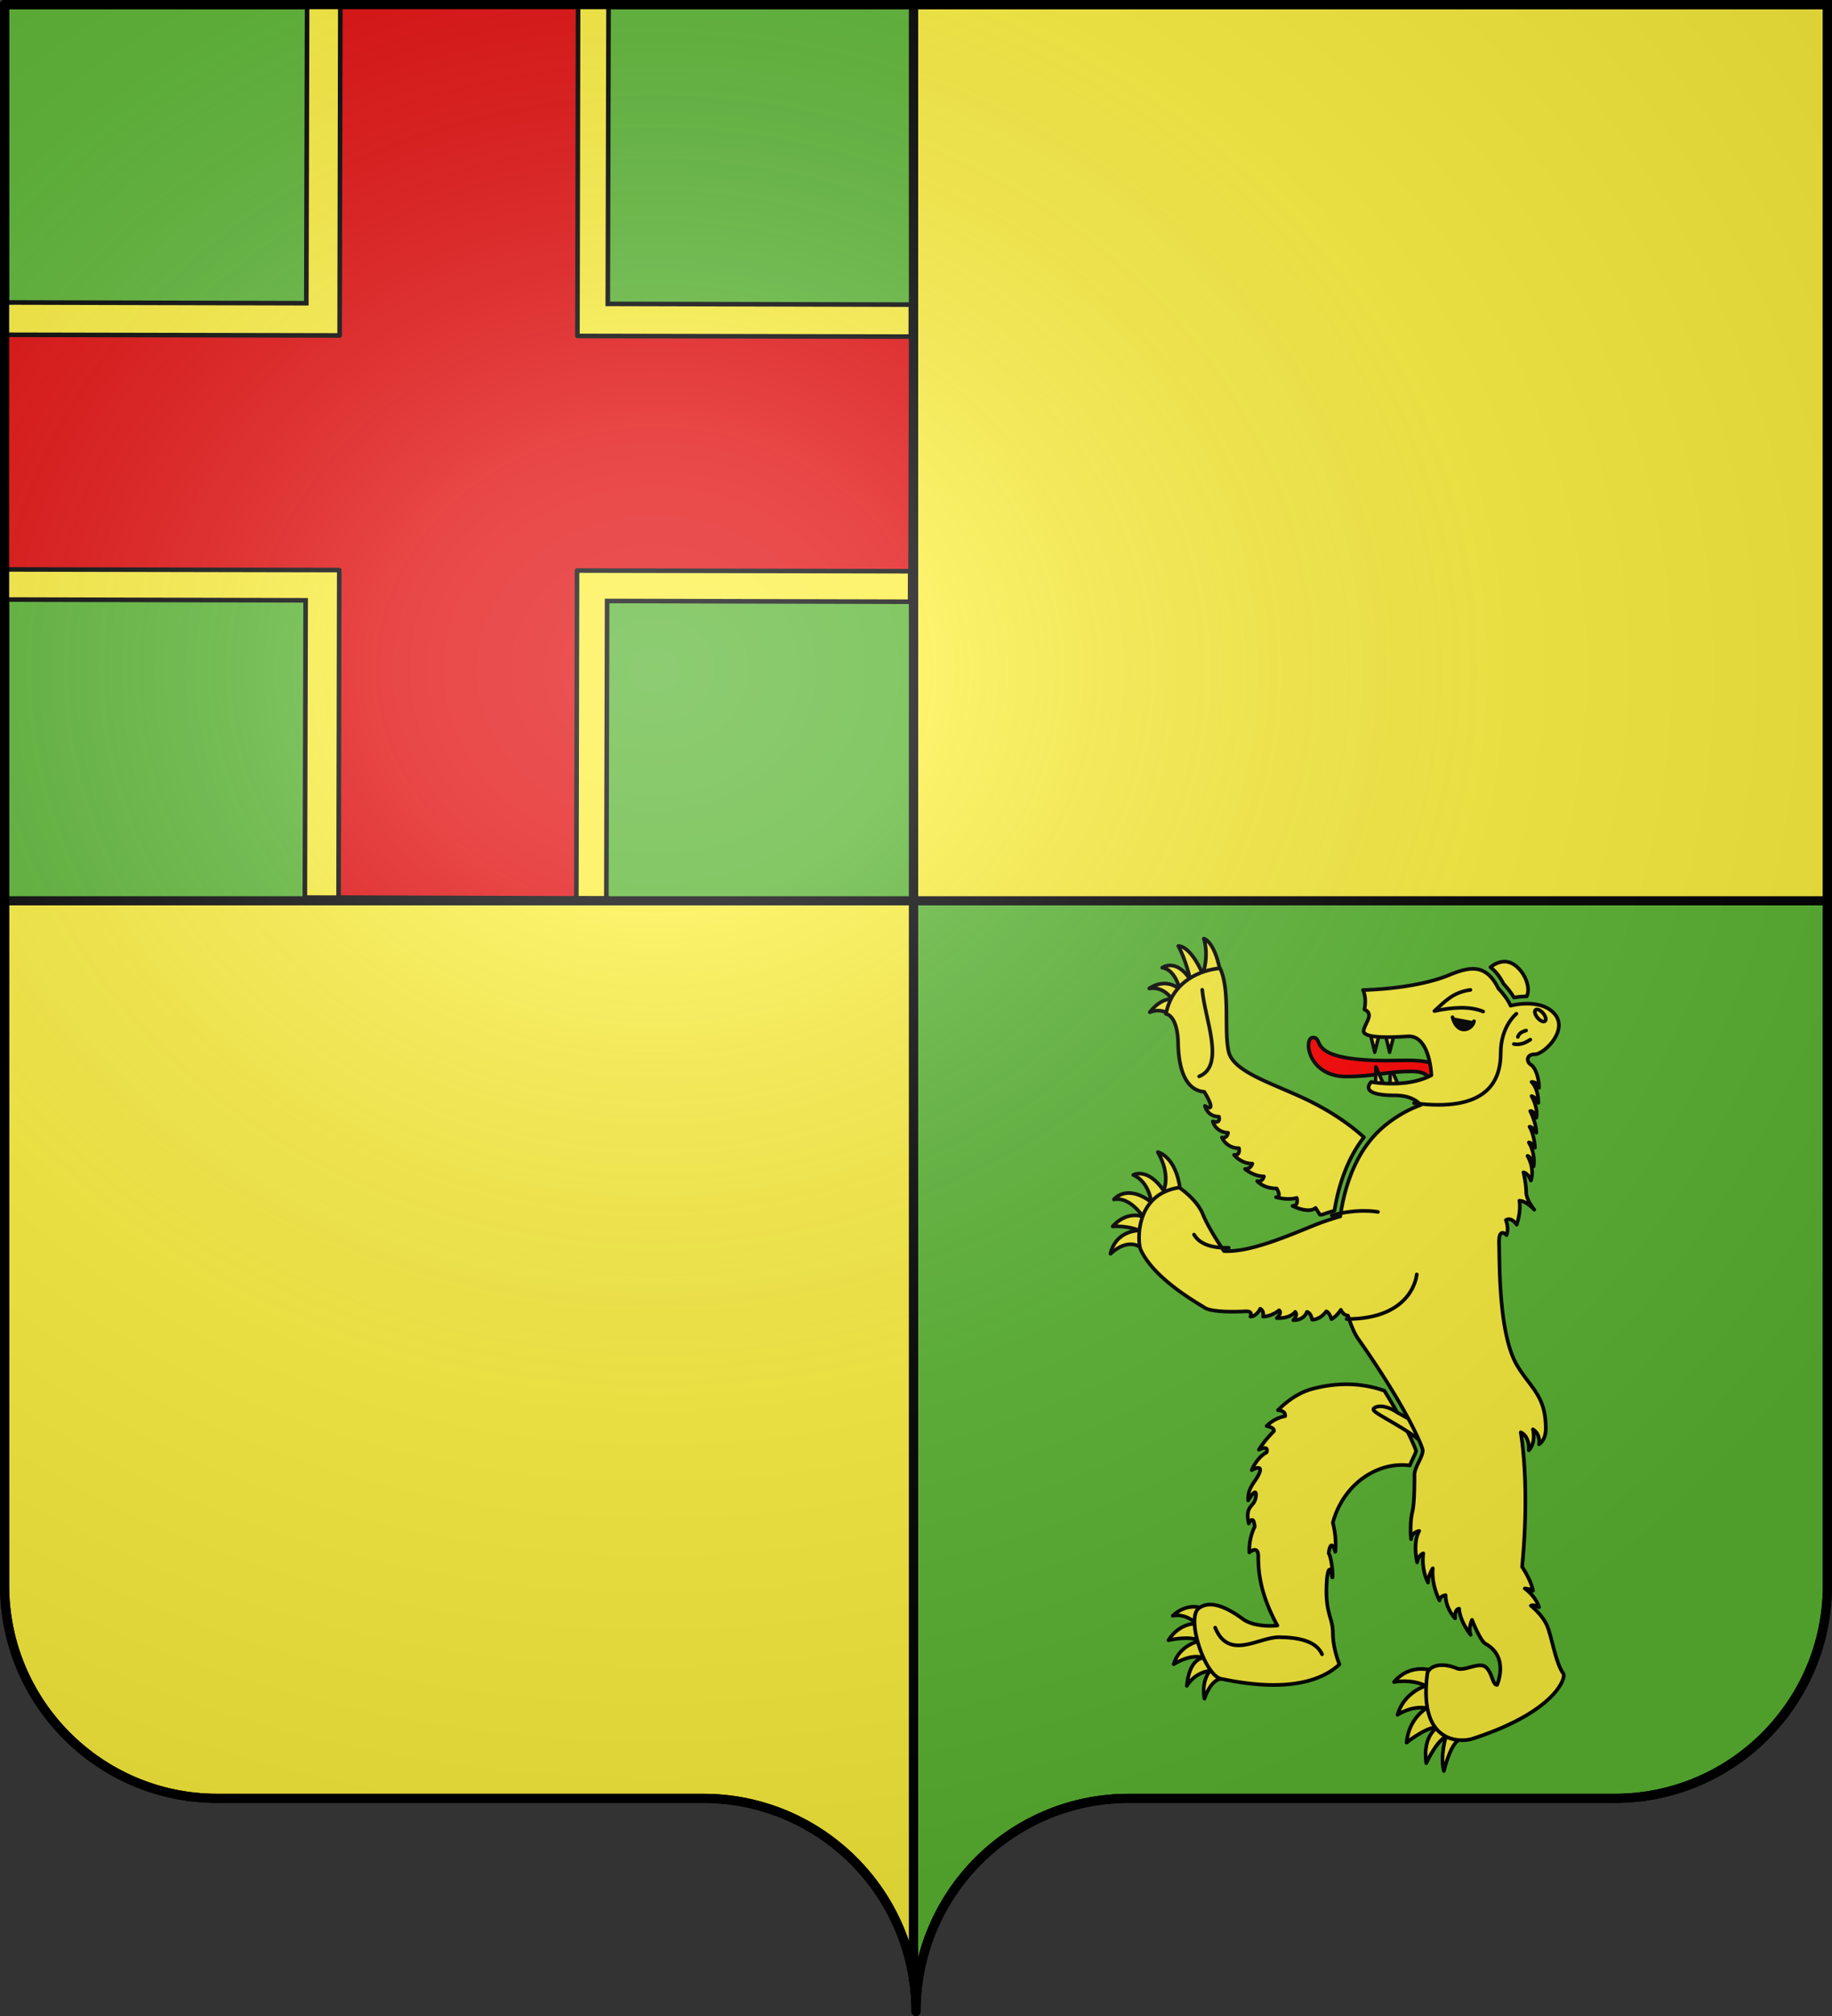 <svg xmlns="http://www.w3.org/2000/svg" xmlns:xlink="http://www.w3.org/1999/xlink" width="600" height="660" version="1.0"><rect width="100%" height="100%" fill="#333333" stroke="none"/><desc>Flag of Canton of Valais (Wallis)</desc><defs><radialGradient xlink:href="#a" id="c" cx="285.186" cy="200.448" r="300" fx="285.186" fy="200.448" gradientTransform="matrix(1.551 0 0 1.35 -227.894 -51.264)" gradientUnits="userSpaceOnUse"/><linearGradient id="a"><stop offset="0" style="stop-color:#fff;stop-opacity:.314"/><stop offset=".19" style="stop-color:#fff;stop-opacity:.251"/><stop offset=".6" style="stop-color:#6b6b6b;stop-opacity:.125"/><stop offset="1" style="stop-color:#000;stop-opacity:.125"/></linearGradient></defs><path d="M1.5 294.906V519c0 38.504 31.21 69.75 69.656 69.75h159.188c34.928 0 63.868 25.784 68.875 59.375V294.906z" style="fill:#fcef3c;fill-opacity:1;fill-rule:nonzero;stroke:#000;stroke-width:3;stroke-linecap:round;stroke-linejoin:round;stroke-miterlimit:4;stroke-dashoffset:0;stroke-opacity:1"/><path d="M299.219 294.906v353.219c.504 3.384.781 6.851.781 10.375 0-38.504 31.21-69.75 69.656-69.75h159.188c38.447 0 69.656-31.246 69.656-69.75V294.906z" style="fill:#5ab532;fill-opacity:1;fill-rule:nonzero;stroke:#000;stroke-width:3;stroke-linecap:round;stroke-linejoin:round;stroke-miterlimit:4;stroke-dasharray:none;stroke-dashoffset:0;stroke-opacity:1"/><path d="M1.5 1.5v293.406h297.719V1.5z" style="fill:#5ab532;fill-opacity:1;fill-rule:nonzero;stroke:#000;stroke-width:3;stroke-linecap:round;stroke-linejoin:round;stroke-miterlimit:4;stroke-dashoffset:0;stroke-opacity:1"/><path d="M299.219 1.5v293.406H598.5V1.5z" style="fill:#fcef3c;fill-rule:evenodd;stroke:#000;stroke-width:3;stroke-linecap:butt;stroke-linejoin:miter;stroke-opacity:1"/><path d="m100.577 1.19-.253 98.076-99.236-.25-.252 97.262 99.268.25-.253 97.326 98.732.25.252-97.357 99.236.25.253-97.262-99.268-.25.252-98.045z" style="fill:#fcef3c;fill-opacity:1;fill-rule:nonzero;stroke:#000;stroke-width:1.507;stroke-linecap:butt;stroke-linejoin:miter;stroke-miterlimit:4;stroke-dasharray:none;stroke-opacity:1"/><path d="m111.453 1.783-.22 108.04-109.231-.22-.25 76.808 109.356.22-.219 107.224 77.875.25.22-107.318 109.231.22.22-76.809-109.326-.22.219-107.944z" style="fill:#e20909;fill-opacity:1;fill-rule:nonzero;stroke:#000;stroke-width:1.504;stroke-linejoin:round;stroke-miterlimit:4;stroke-dasharray:none;stroke-opacity:1"/><path d="M468.596 546.821s-6.768-2.366-12.05 3.825c0 0 5.778-1.092 10.4 1.275 0 0-7.099 2.003-9.245 9.47 0 0 4.622-3.096 9.575-2.186 0 0-5.884 3.197-6.603 11.29 0 0 6.273-5.098 10.235-5.098 0 0-5.118 2.731-3.797 11.836 0 0 3.136-6.92 6.438-8.741 0 0-1.981 6.556-.66 11.29 0 0 1.98-8.558 4.952-10.196 0-.001-5.612-4.008-9.245-22.765" style="fill:#fcef3c;fill-opacity:1;stroke:#000;stroke-width:1.196;stroke-linecap:round;stroke-linejoin:round;stroke-opacity:1"/><path d="M393.04 526.287s-4.505-1.501-8.961 2.688c0 0 3.797-1.092 7.759 2.55 0 0-5.462-.375-9.17 5.457 0 0 6.859-1.633 10.325.188 0 0-6.768 1.275-8.583 7.649 0 0 5.59-3.6 9.645-2.074 0 0-4.529.07-5.354 9.175 0 0 2.268-4.247 7.572-4.945 0 0-2.95 3.307-1.795 9.134 0 0 1.951-6.474 5.928-6.606 0 0-5.502-9.88-7.366-23.216M373.38 408.294s-3.773-3.215-9.687 2.174c0 0 1.029-7.186 9.43-7.66 0 0-3.786-1.627-8.708-1.286 0 0 3.907-5.049 9.907-3.252 0 0-4.371-6.714-9.515-5.58 0 0 4.03-5.295 12.258.85 0 0-.685-6.619-5.915-8.888 0 0 4.63-2.648 9.944 5.106 0 0 2.486-4.917-1.886-12.577 0 0 5.83 1.23 7.286 12.01.001 0-8.228 3.5-13.114 19.103M381.937 331.485s-2.115-1.361-5.375-.097c0 0 3.084-4.374 7.225-4.374 0 0-2.629-4.196-7.394-3.41 0 0 5.034-3.787 9.959.248 0 0-1.37-6.466-5.712-7.047 0 0 4.558-3.304 9.228 3.987 0 0-1.586-6.901-3.966-11.082 0 0 3.745-.553 8.04 9.25 0 0 2.094-5.848.331-11.68 0 0 3.349.68 5.288 10.304 0 0-6.168 1.166-10.399 4.957s-7.225 8.944-7.225 8.944" style="fill:#fcef3c;fill-opacity:1;stroke:#000;stroke-width:1.196;stroke-linecap:round;stroke-linejoin:round"/><path d="M492.83 314.806c-1.939 0-3.53.898-4.685 1.861 1.534 1.151 2.978 2.896 4.29 5.438.608.644 2.212 2.436 3.413 4.482a25 25 0 0 1 4.156-.386c.188-.375.328-.8.397-1.286.597-4.176-3.387-10.109-7.57-10.109m-90.445 29.45c-1.594-7.033.598-20-2.789-27.253 0 0-14.942.66-17.73 14.945 0 0 3.785.22 3.984 9.67.2 9.45 2.988 15.384 8.566 15.823 0 0 4.582 7.253.2 4.616 0 0 .796 3.516 4.582 3.516 0 0 .796 2.418-1.993 1.538 0 0 .797 3.517 4.98 3.736 0 0-.199 1.978-1.992 1.539 0 0 1.395 3.516 5.578 3.516 0 0 .598 2.418-1.593 2.198 0 0 2.19 2.857 5.976 2.857 0 0-.398 1.758-2.39 1.758 0 0 2.789 2.418 6.176 2.418 0 0-.399 1.978-2.192 1.538 0 0 1.992 2.417 6.375 2.417 0 0 1.793 2.857-.199 2.857 0 0 3.785 1.1 6.773.22 0 0 .797 2.637-1.394 2.637 0 0 5.18 2.637 7.57.659l1.395 2.199s.258.009.683.01a92 92 0 0 1 4.1-1.326c1.193-7.364 3.842-16.548 9.656-24.027-2.906-2.653-8.597-7.237-17.228-11.58-11.356-5.713-25.5-9.449-27.094-16.482M429.494 454.788c-6.253 1.724-10.942 6.897-10.942 6.897s2.54 0 2.345 1.94c0 0-3.322.43-6.057 3.234 0 0 2.735.43 2.345 1.724 0 0-2.932 2.802-4.885 6.036 0 0 3.321-1.725 2.54.862 0 0-2.931 1.294-4.885 5.82 0 0 3.713-2.156 2.54.863-1.172 3.018-3.907 4.526-3.712 9.052 0 0 2.93-4.958 2.54-1.293s-3.712 2.587-2.345 8.838c0 0 1.563-3.234 1.954 1.077 0 0-1.955 3.45-1.759 8.406 0 0 2.931-2.587 2.931 1.293s.196 11.64 6.252 22.633c0 0-7.229.862-11.332-2.155s-10.356-6.682-14.458-3.449 1.954 21.986 7.424 23.063 27.355 5.82 38.687-4.742c0 0-2.15-5.173-2.15-10.346s-2.785-6.452-1.953-17.46c.195-2.586.977-4.957 1.563-1.508s.39-4.527-.977-7.113c0 0 .586-5.389 2.149-.431 0 0 .586-4.31-.781-9.483 0 0 2.344-11.209 13.09-16.597 4.606-2.31 8.814-2.598 12.123-2.176.314-.828.695-1.63 1.058-2.385.372-.773.918-1.917.977-2.378-.36-1.31-3.108-7.935-10.375-19.701-5.079-1.83-13.372-3.426-23.907-.521" style="fill:#fcef3c;fill-opacity:1;stroke:#000;stroke-width:1.196;stroke-linecap:round;stroke-linejoin:round"/><path d="m261.439 126.646.353-16.741 8.165 16.741M256.47 79.983l4.614 17.454 4.968-17.454" style="fill:#fcef3c;fill-opacity:1;stroke:#000;stroke-width:3.237;stroke-linecap:round;stroke-linejoin:round" transform="matrix(.352 0 0 .387 363.209 306.747)"/><path d="m468.677 353 1.306-4.274c-2.941-2.17-10.7-1.452-16.589-1.502-26.365-.226-19.366-7.545-23.389-7.545-3.176 0-1.788 12.761 10.892 12.761 9.36 0 13.066-1.677 21.278-1.677 4.4 0 4.614 1.118 6.502 2.236" style="fill:red;stroke:#000;stroke-width:1.196;stroke-linecap:round;stroke-linejoin:round"/><path d="m247.951 126.646.355-16.741 8.164 16.741M242.628 79.983l4.615 17.454 4.967-17.454" style="fill:#fcef3c;fill-opacity:1;stroke:#000;stroke-width:3.237;stroke-linecap:round;stroke-linejoin:round" transform="matrix(.352 0 0 .387 363.209 306.747)"/><path d="M451.814 460.406c-.817.043-1.443.303-1.757.573-.02.019-.062.069-.08.088-.017.019-.066.069-.08.089-.012.019-.03.068-.04.088-.008.02-.035.068-.04.089-.004.019 0 .068 0 .088v.088c.001.007-.002.037 0 .044s.038.037.04.044c.003.008-.003.037 0 .044s.036.037.04.045c.748 1.383 10.85 5.964 15.83 10.56-1.124-2.335-2.423-5.094-3.641-7.357-.02-.013-4.188-2.31-4.206-2.323-2.514-1.73-4.632-2.237-6.066-2.16" style="fill:#fcef3c;fill-opacity:1;stroke:#000;stroke-width:1.196;stroke-linecap:round;stroke-linejoin:round"/><path d="M400.882 409.593c8.049.366 18.922-4.141 28.936-8.219a83 83 0 0 1 9.14-3.142c1.578-11.226 5.791-22.104 13.871-29.107 6.209-5.382 12.417-7.338 12.417-7.338s-1.995-3.18-8.425-3.18-10.422-1.223-7.761-4.403c0 0 11.53 2.201 19.734-2.2 0 0-.444-13.209-7.76-12.72-7.318.49-14.857.49-14.413-1.957s3.548-5.38.222-6.849c0 0 .887-3.423-.443-6.359 0 0 16.9-.234 28.16-4.892 7.095-2.936 12.195-3.67 16.186 4.402 0 0 2.882 2.936 3.99 5.626 0 0 9.757-2.69 14.413 2.69 4.656 5.382-3.547 13.21-6.43 13.21s-2.883 2.445-1.33 3.424c1.552.978 2.66 4.403 2.66 7.582 0 0-.443-1.956-2.439-1.956 0 0 2.218 1.956 2.218 6.848 0 0-.888-1.956-2.218-2.2 0 0 2.217 3.668 1.552 7.093 0 0-.887-2.446-1.995-2.201 0 0 1.995 3.913 1.995 7.093 0 0-1.551-2.201-2.216-1.957 0 0 1.55 2.446 1.773 6.85 0 0-1.11-1.713-1.995-1.713 0 0 2.216 3.424 1.551 7.828 0 0-.665-3.18-1.995-3.425 0 0 2.439 3.914 1.109 8.072 0 0-.887-2.446-2.439-2.69 0 0 .887 3.669.887 6.359s2.66 5.87 2.66 5.87-2.66-2.935-4.877-2.935c0 0 .665 3.18-.887 7.827 0 0-1.774-2.69-3.547-1.467 0 0 1.108 2.446.221 4.892 0 0-2.66-2.936-2.44 2.935.223 5.87-.258 29.538 5.987 39.87 4.435 7.338 9.313 9.784 9.313 20.546 0 3.914-2.217 5.137-2.217 5.137s.665-3.179-1.995-4.892c0 0 1.109 4.158-1.33 6.85 0 0 .443-4.405-2.661-5.872 0 0 3.104 16.634.443 44.028 0 0 2.882 4.158 3.547 7.827 0 0-.443-.488-2.66-.733 0 0 3.546 2.446 4.655 6.115 0 0-1.773-.979-2.66-.49 0 0 3.769 2.936 5.321 6.605s2.746 12.102 5.322 15.655c.886 1.223-2.368 12.404-29.712 21.28-3.77 1.224-17.87 2.027-14.855-21.28.221-1.713 3.364-4.277 9.756-1.713 2.439.978 7.095-2.202 9.312-.49 2.218 1.713 2.218 5.871 3.77 5.871 0 0 4.096-9.116-3.77-13.454-1.774-.977-4.434-7.827-4.434-7.827s-1.33 2.935-.443 4.893c0 0-3.548-4.403-3.77-8.561 0 0-1.551 0-1.33 3.18 0 0-3.104-3.18-3.104-7.584 0 0-1.995.245-1.995 1.712 0 0-2.66-4.892-2.217-10.517 0 0-1.553 2.446-1.553 4.648 0 0-2.217-3.915-1.552-9.54 0 0-1.552.49-1.995 2.935 0 0-1.552-6.36.665-10.274 0 0-2.661.49-2.661 2.691 0 0-.534-5.095.444-9.05.665-2.69.665-9.296.665-11.986s3.104-6.36 2.66-8.317-5.737-14.397-21.064-36.2c-1.347-1.916-2.37-4.526-3.383-7.671-1.543 0-2.315-1.873-2.315-1.873s-1.235 2.042-3.087 3.063c0 0-.618-2.213-1.698-2.554 0 0-1.852 2.725-4.63 2.725 0 0-.309-2.214-1.698-2.555 0 0-.772 2.725-4.476 2.725 0 0 1.698-1.703.617-2.725 0 0-1.389 2.214-6.019 2.043 0 0 1.851-1.702.772-2.554 0 0-2.47 2.043-5.248 2.043 0 0 .463-1.703-.926-2.554 0 0-1.235 2.554-3.24 2.554 0 0 1.079-1.873-1.699-1.703-2.778.171-10.958.341-13.274-1.19-2.315-1.533-16.607-9.4-20.99-19.072-.927-2.042-2.161-18.049 12.656-20.262 0 0 5.71 3.747 7.717 8.684 2.004 4.939 6.954 12.121 6.954 12.121" style="fill:#fcef3c;fill-opacity:1;stroke:#000;stroke-width:1.196;stroke-linecap:round;stroke-linejoin:round"/><path d="M463.999 417.225s-1.023 14.604-22.949 14.604M402.427 408.5c-4.31.12-9.237-.645-11.372-4.316M451.292 396.757s-6.464-1.274-15.149 1.137M393.742 324.031c.868 9.736 7.632 24.837-1.009 28.361" style="fill:none;stroke:#000;stroke-width:1.196;stroke-linecap:round;stroke-linejoin:round;stroke-miterlimit:4;stroke-dasharray:none;stroke-opacity:1"/><path d="M475.708 333.024c1.63 6.11 6.507 4.145 7.044 1.311" style="fill:#000;fill-opacity:1;stroke:#000;stroke-width:1.196;stroke-linecap:round;stroke-linejoin:round;stroke-miterlimit:4;stroke-dasharray:none;stroke-opacity:1"/><path d="M497.116 339.478c.302-1.14 1.347-1.736 2.697-2.105M495.8 341.8c2.35.366 3.91-.485 5.395-1.452M481.584 324.073c-5.879.774-8.585 4.047-11.8 6.92 6-1.246 11.566-1.65 15.982.164" style="fill:none;stroke:#000;stroke-width:1.196;stroke-linecap:round;stroke-linejoin:round;stroke-miterlimit:4;stroke-dasharray:none;stroke-opacity:1"/><path d="M506.08 334.228c-.436.485-1.512.083-2.403-.898-.891-.98-1.26-2.17-.824-2.655l.003-.004c.437-.485 1.512-.083 2.403.898.892.981 1.26 2.17.824 2.655z" style="fill:#fcef3c;fill-opacity:1;stroke:#000;stroke-width:1.196;stroke-miterlimit:4;stroke-dasharray:none;stroke-opacity:1"/><path d="M463.1 361.153c23.655 3.05 28.402-6.96 28.402-16.427 0-8.784 5.14-12.844 5.14-12.844" style="fill:none;stroke:#000;stroke-width:1.196;stroke-linecap:round;stroke-linejoin:round;stroke-miterlimit:4;stroke-dasharray:none;stroke-opacity:1"/><path d="M397.976 532.853c4.444 10.92 14.39 3.074 20.855 3.134 6.346.058 12.232 1.209 14.156 5.59" style="fill:none;fill-rule:evenodd;stroke:#000;stroke-width:1.196;stroke-linecap:round;stroke-linejoin:round;stroke-miterlimit:4;stroke-dasharray:none;stroke-opacity:1"/><g style="display:inline"><path d="M1.5 1.5V518.99c0 38.505 31.203 69.755 69.65 69.755h159.2c38.447 0 69.65 31.25 69.65 69.754 0-38.504 31.203-69.754 69.65-69.754h159.2c38.447 0 69.65-31.25 69.65-69.755V1.5z" style="fill:url(#c);fill-opacity:1;fill-rule:evenodd;stroke:none;stroke-width:3;stroke-linecap:butt;stroke-linejoin:miter;stroke-miterlimit:4;stroke-dasharray:none;stroke-opacity:1"/></g><path d="M300 658.5c0-38.504 31.203-69.754 69.65-69.754h159.2c38.447 0 69.65-31.25 69.65-69.753V1.5H1.5v517.493c0 38.504 31.203 69.753 69.65 69.753h159.2c38.447 0 69.65 31.25 69.65 69.754" style="fill:none;fill-opacity:1;fill-rule:nonzero;stroke:#000;stroke-width:3;stroke-linecap:round;stroke-linejoin:round;stroke-miterlimit:4;stroke-dasharray:none;stroke-dashoffset:0;stroke-opacity:1"/></svg>